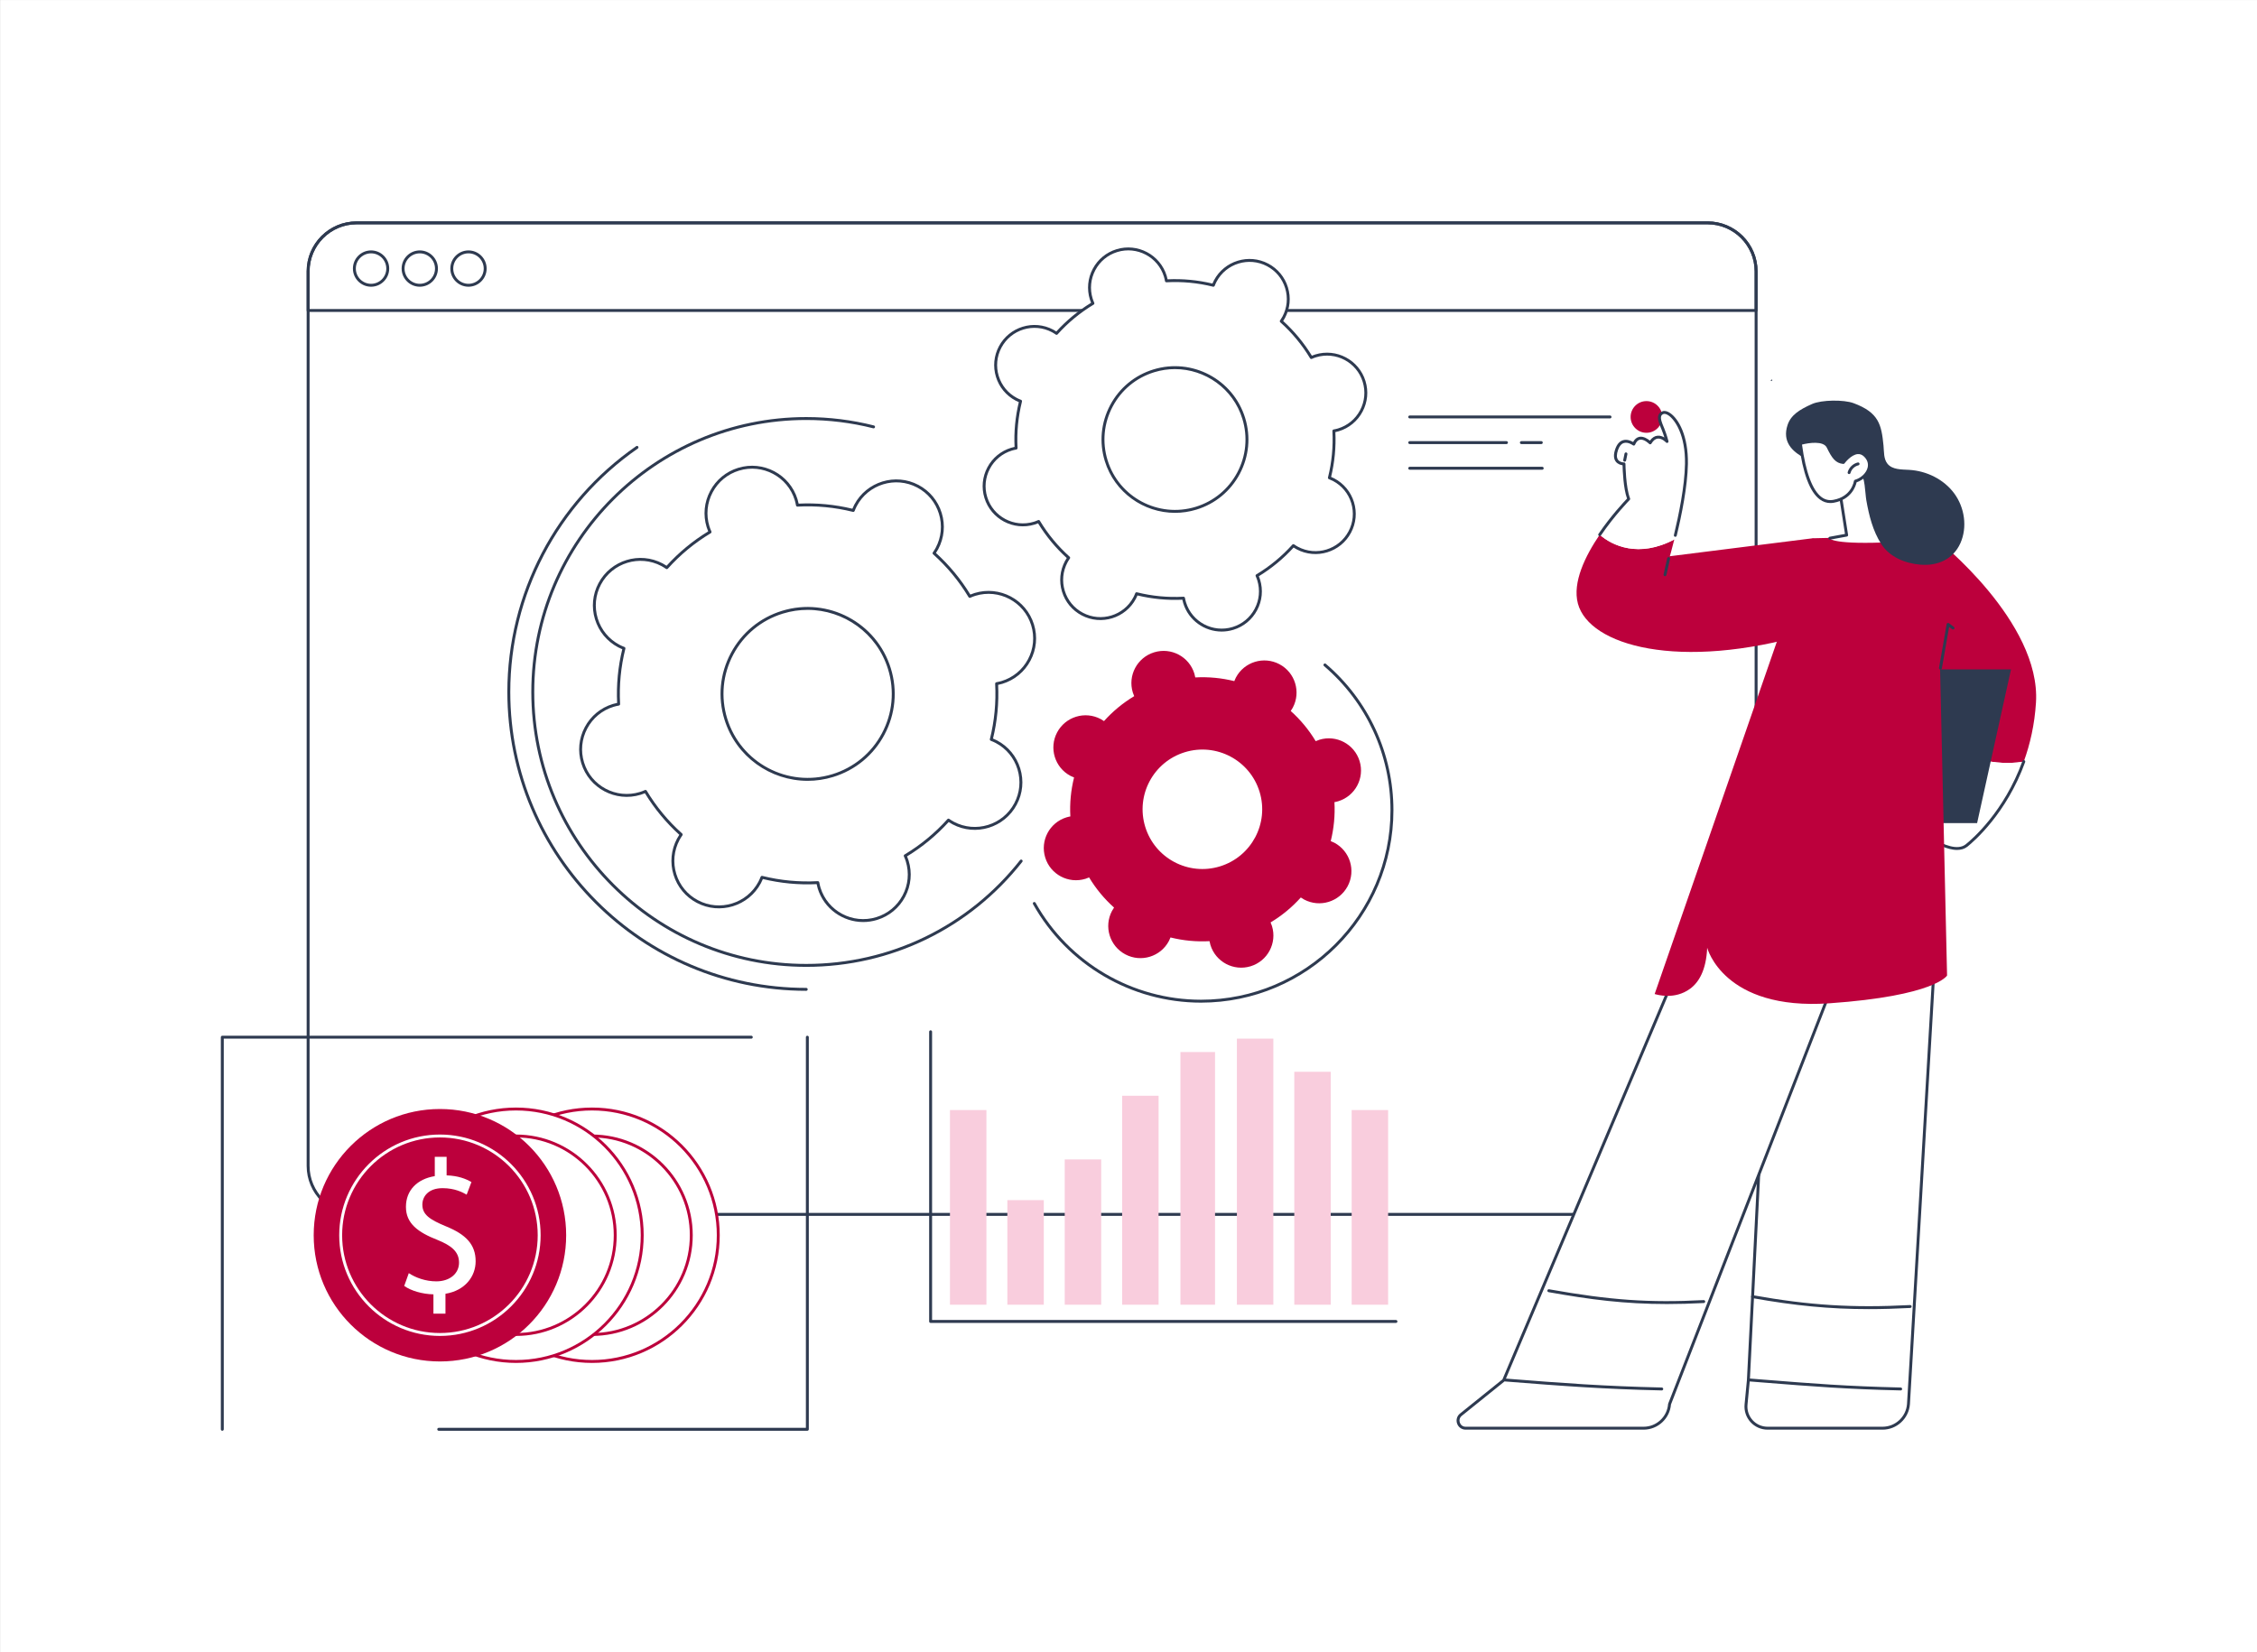 <svg xmlns="http://www.w3.org/2000/svg" xmlns:xlink="http://www.w3.org/1999/xlink" id="Camada_1" viewBox="0 0 3415 2500"><rect x="0" y="0" width="3415" height="2500" fill="#808080" stroke="none"/><defs><style>      .cls-1 {        fill: #2e3a50;      }      .cls-2 {        fill: #fff;      }      .cls-3 {        fill: none;      }      .cls-4 {        fill: #f9cddd;      }      .cls-5 {        fill: #bc003c;      }      .cls-6 {        clip-path: url(#clippath);      }    </style><clipPath id="clippath"><rect class="cls-3" x=".12" y=".04" width="3414.88" height="2499.96"></rect></clipPath></defs><g class="cls-6"><polygon class="cls-2" points="3415 2500 0 2500 0 0 3415 0 3415 2500 3415 2500"></polygon></g><path class="cls-2" d="M2583.74,1837.59H539.58c-40.52,0-73.37-32.85-73.37-73.37V410.58c0-40.52,32.85-73.37,73.37-73.37h2044.16c40.52,0,73.37,32.85,73.37,73.37v1353.64c0,40.52-32.85,73.37-73.37,73.37h0Z"></path><path class="cls-1" d="M539.58,339.41c-39.24,0-71.16,31.92-71.16,71.16v1353.64c0,39.24,31.92,71.16,71.16,71.16h2044.16c39.24,0,71.16-31.92,71.16-71.16V410.58c0-39.24-31.92-71.16-71.16-71.16H539.58ZM2583.74,1839.79H539.58c-41.67,0-75.58-33.9-75.58-75.57V410.58c0-41.67,33.9-75.58,75.58-75.58h2044.16c41.67,0,75.58,33.9,75.58,75.58v1353.64c0,41.67-33.91,75.57-75.58,75.57h0Z"></path><path class="cls-1" d="M468.42,467.63h2186.48v-57.05c0-39.24-31.92-71.16-71.16-71.16H539.58c-39.24,0-71.16,31.92-71.16,71.16v57.05h0ZM2657.11,472.04H466.21c-1.22,0-2.21-.99-2.21-2.21v-59.26c0-41.67,33.9-75.58,75.58-75.58h2044.16c41.67,0,75.58,33.9,75.58,75.58v59.26c0,1.22-.99,2.21-2.21,2.21h0Z"></path><path class="cls-1" d="M561.44,383.35c-12.71,0-23.05,10.34-23.05,23.05s10.34,23.05,23.05,23.05,23.05-10.34,23.05-23.05-10.34-23.05-23.05-23.05h0ZM561.44,433.86c-15.14,0-27.46-12.32-27.46-27.47s12.32-27.46,27.46-27.46,27.46,12.32,27.46,27.46-12.32,27.47-27.46,27.47h0Z"></path><path class="cls-1" d="M635.15,383.35c-12.71,0-23.05,10.34-23.05,23.05s10.34,23.05,23.05,23.05,23.05-10.34,23.05-23.05-10.34-23.05-23.05-23.05h0ZM635.15,433.86c-15.15,0-27.46-12.32-27.46-27.47s12.32-27.46,27.46-27.46,27.46,12.32,27.46,27.46-12.32,27.47-27.46,27.47h0Z"></path><path class="cls-1" d="M708.86,383.35c-12.71,0-23.05,10.34-23.05,23.05s10.34,23.05,23.05,23.05,23.05-10.34,23.05-23.05-10.34-23.05-23.05-23.05h0ZM708.86,433.86c-15.15,0-27.46-12.32-27.46-27.47s12.32-27.46,27.46-27.46,27.46,12.32,27.46,27.46-12.32,27.47-27.46,27.47h0Z"></path><path class="cls-5" d="M1845.86,1310.99c-47.77,14.66-98.38-12.14-113.04-59.84-14.67-47.71,12.17-98.27,59.94-112.93,47.77-14.65,98.38,12.14,113.05,59.85,14.66,47.7-12.18,98.26-59.95,112.92h0ZM1996.27,1119.41c-1.92.59-3.75,1.31-5.53,2.11-10.38-17.25-23.16-32.58-37.78-45.66,1.12-1.6,2.18-3.26,3.12-5.03,12.61-23.74,3.55-53.2-20.22-65.78-23.77-12.58-53.26-3.54-65.87,20.21-.94,1.77-1.72,3.58-2.42,5.4-19.04-4.74-38.92-6.7-59.03-5.59-.35-1.93-.78-3.85-1.36-5.76-7.9-25.69-35.15-40.12-60.88-32.23-25.72,7.89-40.17,35.12-32.28,60.81.59,1.91,1.32,3.74,2.11,5.53-17.27,10.37-32.62,23.13-45.71,37.73-1.61-1.11-3.27-2.17-5.04-3.11-23.77-12.58-53.26-3.53-65.87,20.21-12.6,23.75-3.55,53.2,20.22,65.79,1.77.93,3.58,1.71,5.41,2.41-4.75,19.02-6.72,38.87-5.62,58.97-1.92.34-3.85.77-5.77,1.36-25.72,7.89-40.17,35.11-32.27,60.8,7.89,25.69,35.15,40.12,60.87,32.23,1.92-.59,3.75-1.32,5.54-2.11,10.37,17.24,23.15,32.57,37.77,45.65-1.12,1.6-2.18,3.26-3.12,5.03-12.6,23.75-3.55,53.2,20.22,65.78,23.77,12.59,53.26,3.54,65.87-20.21.94-1.77,1.72-3.57,2.42-5.4,19.04,4.74,38.92,6.7,59.04,5.6.34,1.92.77,3.84,1.36,5.76,7.89,25.69,35.15,40.11,60.87,32.22,25.72-7.89,40.17-35.12,32.28-60.8-.59-1.92-1.32-3.75-2.11-5.54,17.27-10.36,32.62-23.13,45.71-37.73,1.61,1.12,3.27,2.17,5.04,3.11,23.77,12.58,53.26,3.54,65.87-20.21,12.61-23.75,3.55-53.2-20.22-65.78-1.77-.94-3.58-1.72-5.41-2.42,4.76-19.02,6.72-38.87,5.62-58.96,1.92-.35,3.85-.77,5.77-1.36,25.72-7.9,40.17-35.12,32.28-60.81-7.9-25.69-35.15-40.12-60.88-32.22h0Z"></path><path class="cls-2" d="M1809.76,769c-57.48,17.64-118.38-14.6-136.03-72.01-17.64-57.41,14.65-118.24,72.14-135.88,57.48-17.64,118.38,14.6,136.02,72.01,17.65,57.41-14.65,118.24-72.13,135.88h0ZM1990.75,538.47c-2.31.71-4.51,1.58-6.66,2.54-12.49-20.75-27.86-39.2-45.45-54.93,1.34-1.93,2.62-3.93,3.75-6.06,15.17-28.57,4.27-64.01-24.33-79.15-28.61-15.14-64.09-4.26-79.26,24.32-1.13,2.13-2.07,4.3-2.92,6.5-22.91-5.71-46.82-8.06-71.03-6.73-.42-2.31-.93-4.63-1.64-6.93-9.5-30.91-42.29-48.27-73.25-38.77-30.95,9.5-48.34,42.25-38.84,73.17.71,2.3,1.59,4.51,2.54,6.65-20.78,12.48-39.25,27.84-55.01,45.41-1.93-1.34-3.93-2.61-6.06-3.74-28.61-15.14-64.09-4.26-79.26,24.32-15.17,28.57-4.27,64.01,24.33,79.16,2.13,1.13,4.31,2.07,6.51,2.91-5.72,22.89-8.09,46.77-6.76,70.95-2.32.41-4.63.93-6.94,1.64-30.95,9.5-48.34,42.25-38.84,73.17,9.5,30.91,42.3,48.27,73.25,38.78,2.31-.71,4.51-1.58,6.66-2.54,12.49,20.75,27.86,39.2,45.45,54.93-1.34,1.93-2.62,3.93-3.75,6.05-15.17,28.57-4.28,64.01,24.33,79.16,28.61,15.14,64.09,4.26,79.26-24.32,1.13-2.13,2.07-4.31,2.91-6.5,22.92,5.71,46.83,8.06,71.04,6.73.42,2.31.93,4.63,1.64,6.93,9.5,30.91,42.29,48.27,73.25,38.78,30.95-9.5,48.34-42.26,38.83-73.17-.7-2.3-1.58-4.51-2.54-6.65,20.79-12.48,39.26-27.84,55.02-45.41,1.93,1.34,3.93,2.61,6.06,3.74,28.6,15.14,64.09,4.26,79.26-24.32,15.17-28.57,4.27-64.01-24.33-79.16-2.13-1.13-4.31-2.07-6.51-2.91,5.72-22.89,8.08-46.77,6.76-70.95,2.32-.41,4.63-.93,6.94-1.63,30.95-9.5,48.34-42.26,38.84-73.17-9.5-30.91-42.3-48.27-73.25-38.77h0Z"></path><path class="cls-1" d="M1777.78,558.52c-10.35,0-20.87,1.52-31.27,4.71-27.24,8.36-49.59,26.81-62.93,51.95-13.35,25.14-16.1,53.97-7.74,81.17,17.26,56.15,77.04,87.79,133.28,70.55,27.23-8.36,49.58-26.81,62.93-51.95,13.35-25.14,16.1-53.97,7.73-81.17-14.06-45.77-56.38-75.26-102-75.26h0ZM1777.85,776.02c-47.51,0-91.57-30.71-106.23-78.37-8.7-28.33-5.84-58.35,8.06-84.54,13.9-26.18,37.18-45.4,65.54-54.1,58.54-17.97,120.81,14.99,138.78,73.47,8.71,28.33,5.85,58.35-8.05,84.54-13.9,26.18-37.18,45.4-65.54,54.1l-.65-2.11.65,2.11c-10.82,3.32-21.78,4.9-32.56,4.9h0ZM1790.78,902.96c1.07,0,1.98.76,2.17,1.82.45,2.5.97,4.69,1.58,6.67,9.13,29.7,40.75,46.44,70.49,37.31,14.4-4.42,26.23-14.18,33.29-27.48,7.06-13.3,8.51-28.55,4.09-42.93-.61-1.98-1.41-4.08-2.45-6.4-.45-1.02-.08-2.22.88-2.79,20.35-12.22,38.69-27.35,54.5-44.99.74-.83,1.99-.98,2.91-.34,2.09,1.46,4,2.64,5.83,3.6,27.49,14.55,61.7,4.05,76.28-23.4,7.06-13.29,8.51-28.54,4.09-42.92-4.42-14.39-14.19-26.2-27.5-33.26-1.84-.97-3.89-1.88-6.27-2.8-1.04-.4-1.62-1.51-1.35-2.59,5.74-22.96,7.99-46.62,6.7-70.3-.06-1.11.72-2.1,1.81-2.29,2.51-.45,4.69-.96,6.68-1.57,14.41-4.42,26.23-14.18,33.29-27.48,7.06-13.3,8.51-28.55,4.09-42.93-9.13-29.7-40.75-46.44-70.49-37.31-1.98.61-4.08,1.41-6.41,2.45-1.02.45-2.22.08-2.79-.88-12.23-20.32-27.38-38.63-45.03-54.43-.83-.74-.98-1.99-.34-2.9,1.48-2.13,2.63-3.99,3.61-5.83,7.06-13.29,8.51-28.54,4.09-42.92-4.42-14.39-14.19-26.2-27.5-33.25-27.49-14.55-61.71-4.05-76.28,23.4-.98,1.83-1.89,3.88-2.8,6.25-.41,1.04-1.52,1.61-2.6,1.35-22.99-5.73-46.68-7.97-70.38-6.67-1.11.1-2.1-.72-2.29-1.82-.45-2.51-.97-4.69-1.58-6.67-9.13-29.7-40.75-46.44-70.49-37.32-14.4,4.42-26.23,14.18-33.29,27.48-7.06,13.3-8.51,28.55-4.09,42.93.62,2,1.39,4.03,2.45,6.4.45,1.02.08,2.22-.88,2.79-20.35,12.22-38.69,27.35-54.51,44.99-.74.83-1.98.97-2.9.34-2.09-1.45-4-2.64-5.83-3.61-27.49-14.55-61.71-4.05-76.28,23.4-7.06,13.29-8.51,28.54-4.1,42.92,4.42,14.4,14.19,26.2,27.51,33.25,1.85.98,3.84,1.87,6.27,2.8,1.04.4,1.62,1.51,1.35,2.59-5.74,22.98-8,46.63-6.7,70.3.06,1.11-.71,2.1-1.81,2.29-2.56.46-4.68.96-6.68,1.57-14.41,4.42-26.23,14.18-33.29,27.48-7.06,13.3-8.52,28.55-4.09,42.93,9.13,29.7,40.75,46.44,70.49,37.32,1.98-.61,4.08-1.41,6.41-2.45,1.01-.45,2.22-.08,2.79.88,12.23,20.33,27.38,38.64,45.03,54.43.83.74.98,1.99.34,2.91-1.46,2.09-2.64,3.99-3.61,5.83-7.06,13.3-8.51,28.54-4.1,42.92,4.43,14.39,14.19,26.2,27.51,33.25,27.49,14.55,61.71,4.05,76.28-23.4.97-1.83,1.89-3.88,2.8-6.26.4-1.04,1.52-1.61,2.6-1.35,22.99,5.73,46.66,7.96,70.38,6.67.04,0,.08,0,.12,0h0ZM1848.48,955.67c-26.02,0-50.15-16.82-58.17-42.92-.5-1.63-.94-3.37-1.33-5.28-22.87,1.06-45.69-1.09-67.9-6.44-.74,1.81-1.5,3.43-2.3,4.94-15.71,29.6-52.61,40.92-82.24,25.23-14.36-7.6-24.9-20.33-29.66-35.86-4.77-15.51-3.2-31.95,4.41-46.28.8-1.5,1.72-3.04,2.79-4.67-16.89-15.35-31.49-33-43.43-52.5-1.81.75-3.5,1.36-5.12,1.86-32.08,9.84-66.17-8.21-76.01-40.23-4.77-15.52-3.2-31.96,4.41-46.3,7.61-14.34,20.36-24.86,35.89-29.63,1.65-.51,3.36-.94,5.29-1.33-1.07-22.82,1.1-45.61,6.46-67.8-1.81-.75-3.44-1.5-4.94-2.3-14.36-7.6-24.9-20.34-29.66-35.86-4.77-15.51-3.2-31.95,4.41-46.28,15.72-29.6,52.61-40.92,82.24-25.24,1.51.8,3.05,1.72,4.68,2.79,15.38-16.88,33.05-31.46,52.58-43.4-.76-1.81-1.36-3.47-1.87-5.12-4.76-15.51-3.2-31.96,4.42-46.3,7.61-14.34,20.35-24.86,35.89-29.63,32.05-9.84,66.16,8.21,76,40.24.5,1.63.94,3.37,1.33,5.28,22.87-1.08,45.68,1.09,67.89,6.43.75-1.8,1.51-3.43,2.31-4.94,15.71-29.6,52.61-40.92,82.24-25.23,14.36,7.6,24.9,20.34,29.66,35.86,4.77,15.51,3.2,31.95-4.41,46.28-.81,1.52-1.71,3.03-2.8,4.67,16.9,15.36,31.5,33.01,43.44,52.5,1.81-.75,3.5-1.36,5.13-1.86,32.07-9.84,66.16,8.21,76,40.24,4.77,15.52,3.2,31.96-4.41,46.3-7.61,14.34-20.36,24.86-35.89,29.63-1.64.5-3.38.94-5.29,1.33,1.07,22.84-1.1,45.63-6.46,67.81,1.81.74,3.43,1.5,4.94,2.3,14.36,7.6,24.9,20.34,29.66,35.86,4.76,15.51,3.2,31.95-4.41,46.28-15.72,29.61-52.61,40.93-82.24,25.23-1.51-.8-3.05-1.71-4.68-2.79-15.38,16.88-33.05,31.46-52.58,43.4.75,1.8,1.36,3.49,1.87,5.11,4.76,15.52,3.2,31.96-4.41,46.3-7.62,14.34-20.36,24.86-35.9,29.63-5.93,1.82-11.93,2.69-17.83,2.69h0Z"></path><path class="cls-2" d="M1260,1173.61c-68.36,20.98-140.8-17.37-161.79-85.65-20.98-68.27,17.43-140.63,85.79-161.61,68.37-20.98,140.81,17.37,161.79,85.65,20.99,68.28-17.42,140.63-85.79,161.61h0ZM1475.27,899.43c-2.75.84-5.37,1.88-7.93,3.02-14.85-24.68-33.14-46.62-54.06-65.34,1.6-2.3,3.12-4.67,4.46-7.2,18.05-33.98,5.09-76.14-28.93-94.15-34.03-18.01-76.23-5.06-94.27,28.93-1.35,2.53-2.47,5.12-3.47,7.73-27.25-6.79-55.69-9.59-84.49-8.01-.49-2.75-1.1-5.5-1.94-8.24-11.3-36.77-50.31-57.42-87.12-46.12-36.82,11.3-57.5,50.26-46.2,87.02.84,2.74,1.89,5.36,3.02,7.91-24.72,14.84-46.68,33.11-65.42,54.01-2.3-1.6-4.68-3.11-7.22-4.45-34.02-18.01-76.22-5.06-94.27,28.92-18.04,33.98-5.09,76.14,28.94,94.15,2.54,1.34,5.12,2.46,7.74,3.46-6.8,27.22-9.61,55.64-8.04,84.38-2.75.5-5.51,1.11-8.25,1.95-36.81,11.29-57.5,50.26-46.19,87.02,11.3,36.77,50.3,57.42,87.12,46.12,2.75-.84,5.37-1.88,7.92-3.02,14.85,24.68,33.13,46.62,54.06,65.34-1.6,2.29-3.12,4.67-4.47,7.2-18.04,33.98-5.08,76.13,28.94,94.14,34.02,18.01,76.23,5.06,94.27-28.92,1.34-2.53,2.46-5.12,3.47-7.73,27.25,6.79,55.69,9.59,84.49,8.01.49,2.75,1.1,5.5,1.94,8.24,11.3,36.77,50.31,57.41,87.12,46.12,36.82-11.3,57.5-50.26,46.2-87.02-.85-2.74-1.89-5.36-3.02-7.92,24.71-14.84,46.68-33.11,65.42-54,2.3,1.59,4.68,3.11,7.22,4.45,34.02,18.01,76.22,5.06,94.26-28.93,18.04-33.98,5.09-76.13-28.93-94.14-2.54-1.34-5.13-2.46-7.74-3.46,6.8-27.22,9.61-55.63,8.04-84.39,2.75-.49,5.5-1.1,8.25-1.94,36.81-11.3,57.5-50.26,46.2-87.03-11.31-36.77-50.31-57.41-87.12-46.12h0Z"></path><path class="cls-1" d="M1221.96,922.85c-12.35,0-24.9,1.81-37.31,5.62-32.5,9.97-59.17,31.99-75.1,61.99-15.92,30.01-19.2,64.41-9.23,96.86,20.6,67,91.93,104.77,159.04,84.18,32.5-9.97,59.17-31.99,75.1-61.99,15.93-30.01,19.2-64.4,9.22-96.86-16.78-54.61-67.28-89.8-121.72-89.8h0ZM1222.05,1181.53c-56.33,0-108.57-36.4-125.94-92.92-10.33-33.59-6.94-69.18,9.54-100.22,16.48-31.04,44.08-53.82,77.71-64.14,69.41-21.3,143.23,17.78,164.54,87.1,10.33,33.59,6.94,69.18-9.55,100.23-16.47,31.04-44.07,53.82-77.7,64.14-12.83,3.94-25.83,5.81-38.6,5.81h0ZM1237.43,1333.35c1.06,0,1.98.76,2.17,1.82.54,3,1.15,5.61,1.88,7.98,10.92,35.55,48.76,55.58,84.37,44.66,17.24-5.29,31.38-16.97,39.83-32.89,8.45-15.91,10.19-34.16,4.9-51.38-.73-2.36-1.69-4.87-2.93-7.66-.45-1.02-.08-2.22.88-2.79,24.25-14.56,46.09-32.59,64.92-53.59.74-.82,1.99-.97,2.9-.34,2.51,1.75,4.79,3.16,6.99,4.32,32.89,17.41,73.84,4.85,91.29-28.01,8.44-15.91,10.18-34.15,4.89-51.36-5.28-17.23-16.98-31.36-32.92-39.8-2.2-1.17-4.65-2.26-7.49-3.35-1.04-.4-1.62-1.51-1.35-2.59,6.83-27.35,9.52-55.53,7.97-83.74-.06-1.11.72-2.09,1.82-2.29,3-.54,5.62-1.15,7.99-1.88,17.24-5.29,31.39-16.97,39.84-32.89,8.45-15.92,10.19-34.16,4.9-51.38-10.93-35.55-48.77-55.58-84.37-44.66-2.37.73-4.88,1.69-7.67,2.93-1.02.46-2.21.08-2.79-.88-14.55-24.2-32.6-46.01-53.64-64.83-.83-.74-.97-1.99-.34-2.91,1.75-2.5,3.16-4.78,4.33-6.97,8.44-15.91,10.18-34.15,4.89-51.37-5.28-17.22-16.98-31.36-32.91-39.8-32.9-17.41-73.85-4.84-91.29,28.01-1.17,2.2-2.27,4.65-3.36,7.49-.4,1.04-1.52,1.61-2.59,1.35-27.39-6.82-55.59-9.49-83.84-7.95-1.09.11-2.09-.71-2.29-1.81-.54-3.01-1.15-5.62-1.88-7.98-10.93-35.55-48.77-55.58-84.37-44.66-17.24,5.29-31.39,16.97-39.83,32.89-8.45,15.92-10.19,34.16-4.9,51.38.73,2.38,1.69,4.89,2.93,7.66.45,1.02.08,2.21-.88,2.79-24.25,14.56-46.09,32.59-64.92,53.59-.74.83-1.99.97-2.9.34-2.51-1.74-4.79-3.15-6.99-4.31-32.9-17.42-73.84-4.85-91.29,28.01-8.45,15.91-10.18,34.15-4.9,51.36,5.29,17.22,16.98,31.36,32.92,39.8,2.2,1.17,4.65,2.26,7.49,3.35,1.04.4,1.62,1.51,1.35,2.59-6.83,27.36-9.52,55.54-7.97,83.73.06,1.12-.72,2.1-1.81,2.3-3,.53-5.61,1.15-8,1.88-17.24,5.29-31.39,16.97-39.84,32.88-8.45,15.92-10.18,34.17-4.89,51.38,10.92,35.55,48.77,55.58,84.36,44.66,2.39-.73,4.83-1.66,7.67-2.93,1.03-.45,2.21-.07,2.78.88,14.57,24.22,32.61,46.03,53.64,64.83.83.75.97,1.99.34,2.91-1.75,2.5-3.17,4.79-4.33,6.97-8.44,15.91-10.18,34.16-4.9,51.37,5.29,17.22,16.98,31.36,32.92,39.79,32.9,17.42,73.85,4.85,91.29-28.01,1.17-2.19,2.27-4.64,3.36-7.48.4-1.04,1.52-1.61,2.59-1.35,27.39,6.82,55.59,9.49,83.84,7.94h.12ZM1306.05,1395.2c-30.76,0-59.3-19.88-68.79-50.75-.62-2.02-1.16-4.19-1.64-6.59-27.4,1.31-54.74-1.27-81.34-7.71-.93,2.26-1.87,4.29-2.86,6.16-18.58,35.01-62.21,48.39-97.25,29.84-16.98-8.99-29.44-24.04-35.07-42.4-5.64-18.34-3.78-37.77,5.22-54.73.98-1.86,2.14-3.78,3.5-5.81-20.26-18.37-37.76-39.52-52.04-62.9-2.28.96-4.34,1.71-6.39,2.34-37.91,11.63-78.23-9.71-89.88-47.58-5.64-18.35-3.79-37.79,5.22-54.75,9-16.95,24.07-29.39,42.44-35.03,2.03-.62,4.2-1.16,6.6-1.64-1.31-27.36,1.29-54.67,7.74-81.24-2.27-.92-4.3-1.86-6.17-2.85-16.98-8.99-29.44-24.05-35.08-42.4-5.63-18.34-3.78-37.78,5.22-54.73,18.58-35,62.2-48.39,97.25-29.84,1.86.99,3.79,2.14,5.83,3.49,18.4-20.24,39.57-37.72,62.98-51.99-.94-2.25-1.72-4.35-2.34-6.38-5.64-18.35-3.78-37.79,5.22-54.74,9-16.96,24.07-29.4,42.44-35.04,37.92-11.63,78.24,9.71,89.88,47.58.62,2.01,1.16,4.19,1.64,6.59,27.39-1.32,54.74,1.27,81.34,7.71.92-2.26,1.87-4.29,2.86-6.16,18.58-35.01,62.21-48.39,97.25-29.84,16.98,8.99,29.44,24.05,35.07,42.4,5.64,18.34,3.78,37.78-5.22,54.73-.99,1.86-2.14,3.78-3.5,5.82,20.27,18.39,37.77,39.53,52.04,62.9,2.27-.95,4.37-1.72,6.39-2.34,37.92-11.63,78.23,9.71,89.87,47.58,5.64,18.35,3.79,37.79-5.21,54.74-9,16.96-24.07,29.4-42.45,35.04-2.02.62-4.19,1.16-6.59,1.64,1.31,27.36-1.29,54.67-7.74,81.24,2.27.92,4.3,1.86,6.17,2.85,16.98,8.99,29.44,24.05,35.07,42.4,5.64,18.34,3.78,37.78-5.22,54.73-18.58,35-62.21,48.39-97.25,29.84-1.87-.99-3.79-2.14-5.83-3.5-18.39,20.24-39.57,37.72-62.98,51.99.95,2.26,1.72,4.36,2.34,6.38,5.64,18.34,3.78,37.79-5.22,54.74-9,16.96-24.07,29.4-42.44,35.04-7.01,2.15-14.11,3.17-21.09,3.17h0Z"></path><path class="cls-1" d="M1219.88,1463.02c-229.36,0-415.96-186.6-415.96-415.96s186.6-415.96,415.96-415.96c34.68,0,69.15,4.28,102.45,12.71,1.18.3,1.9,1.5,1.6,2.68-.3,1.18-1.51,1.89-2.68,1.6-32.95-8.34-67.05-12.58-101.37-12.58-226.92,0-411.54,184.62-411.54,411.55s184.62,411.55,411.54,411.55c126.93,0,244.83-57.25,323.48-157.08.75-.96,2.14-1.13,3.1-.37.95.75,1.12,2.14.36,3.1-79.48,100.89-198.65,158.76-326.94,158.76h0Z"></path><path class="cls-1" d="M1219.88,1499.29c-249.35,0-452.22-202.87-452.22-452.23,0-148.29,72.86-287.33,194.91-371.93,1-.7,2.37-.44,3.07.56.69,1,.44,2.37-.56,3.07-120.85,83.77-193,221.45-193,368.3,0,246.92,200.89,447.81,447.81,447.81,1.22,0,2.21.99,2.21,2.21s-.99,2.21-2.21,2.21h0Z"></path><path class="cls-1" d="M1817.19,1517.19c-105.25,0-202.64-57.09-254.15-149-.6-1.06-.22-2.41.84-3,1.07-.6,2.41-.22,3.01.84,50.73,90.52,146.65,146.75,250.3,146.75,158.11,0,286.74-128.63,286.74-286.74,0-84.04-36.68-163.56-100.66-218.17-.92-.79-1.03-2.19-.24-3.11.79-.93,2.19-1.03,3.11-.25,64.95,55.46,102.21,136.2,102.21,221.53,0,160.54-130.62,291.15-291.16,291.15h0Z"></path><path class="cls-5" d="M2515.13,630.92c0,13.24-10.72,23.98-23.94,23.98s-23.94-10.73-23.94-23.98,10.72-23.98,23.94-23.98,23.94,10.73,23.94,23.98h0Z"></path><path class="cls-2" d="M2931.03,1385.01l-43.39,739.72c-1.53,20.53-18.6,36.4-39.15,36.4h-174.08c-19.29,0-34.38-16.64-32.53-35.87l3.53-36.66,38.4-763.92,247.22,60.33h0Z"></path><path class="cls-1" d="M2685.88,1327.46l-38.27,761.25-3.54,36.76c-.82,8.56,2.02,17.11,7.8,23.47,5.76,6.35,13.98,9.98,22.54,9.98h174.08c19.28,0,35.51-15.09,36.95-34.35l43.28-737.85-242.84-59.26h0ZM2848.49,2163.33h-174.08c-9.8,0-19.21-4.16-25.81-11.42-6.61-7.28-9.86-17.07-8.92-26.86l3.53-36.66,38.39-763.82c.03-.65.36-1.26.89-1.65.52-.4,1.19-.53,1.84-.38l247.23,60.33c1.03.25,1.74,1.2,1.67,2.27l-43.39,739.72c-1.61,21.59-19.77,38.47-41.35,38.47h0Z"></path><path class="cls-1" d="M2875.86,2103.97h-.05c-81.58-1.89-131.93-5.9-208.14-11.97l-20.12-1.6c-1.22-.1-2.12-1.16-2.03-2.37.1-1.22,1.13-2.13,2.38-2.03l20.12,1.6c76.14,6.07,126.44,10.07,207.89,11.96,1.22.03,2.18,1.04,2.16,2.26-.03,1.2-1.02,2.15-2.21,2.15h0Z"></path><path class="cls-1" d="M2827.33,1980.93c-58.94,0-111.39-5.18-175.95-16.69-1.2-.22-2-1.36-1.79-2.56.22-1.21,1.36-2,2.56-1.79,86.12,15.36,150.61,19.4,237.96,14.89,1.18-.07,2.26.87,2.32,2.09.06,1.21-.87,2.25-2.09,2.32-22.23,1.14-43,1.74-63.01,1.74h0Z"></path><path class="cls-2" d="M2813.83,1385.01l-287.68,739.72c-1.53,20.53-18.61,36.4-39.16,36.4h-269.37c-10.84,0-15.64-13.65-7.19-20.45l64.69-52.08,323.12-763.92,215.59,60.33h0Z"></path><path class="cls-1" d="M2599.51,1327.33l-322.36,762.13c-.14.34-.36.63-.64.86l-64.7,52.08c-3.78,3.04-3.99,7.33-2.93,10.33,1.05,2.99,3.9,6.19,8.74,6.19h269.37c19.29,0,35.52-15.09,36.96-34.35,0-.22.06-.43.14-.64l286.8-737.45-211.38-59.15h0ZM2486.99,2163.33h-269.37c-5.88,0-10.95-3.58-12.91-9.13-1.95-5.57-.26-11.55,4.33-15.24l64.27-51.73,322.9-763.41c.43-1.02,1.55-1.57,2.62-1.26l215.59,60.32c.6.17,1.11.59,1.38,1.14.28.56.31,1.21.08,1.79l-287.56,739.42c-1.77,21.39-19.86,38.1-41.33,38.1h0Z"></path><path class="cls-1" d="M2514.36,2103.97h-.05c-88.49-2.05-147.72-6.49-237.04-13.57-1.22-.1-2.12-1.16-2.03-2.37.1-1.22,1.12-2.13,2.38-2.03,89.24,7.07,148.42,11.51,236.8,13.56,1.21.03,2.18,1.04,2.15,2.26-.03,1.2-1.01,2.15-2.21,2.15h0Z"></path><path class="cls-1" d="M2522.2,1973.23c-64.31,0-115.75-6.67-179.11-17.97-1.2-.21-2-1.36-1.78-2.56.21-1.2,1.35-2,2.56-1.78,92.53,16.5,151.55,20.64,233.9,16.38,1.17-.08,2.25.88,2.31,2.09.07,1.22-.87,2.26-2.09,2.32-19.88,1.03-38.31,1.52-55.79,1.52h0Z"></path><path class="cls-5" d="M3062.14,1152.39c9.45-26.08,16.36-55.88,18.44-89.34,7.58-122.09-149.55-246.38-149.55-246.38l-42.84-2.28,42.84,283.77-6.74,23.2c25.79,14.13,83.74,40.88,137.85,31.02h0Z"></path><path class="cls-2" d="M2924.29,1121.37l-36.1,124.12s61.85,54.31,87.44,33.82c18.58-14.88,61.48-57.81,86.51-126.92-54.11,9.86-112.06-16.89-137.85-31.02h0Z"></path><path class="cls-1" d="M2961.15,1286.11c-29.64,0-72.26-37.07-74.41-38.96-.92-.81-1.01-2.2-.2-3.12.8-.91,2.19-1,3.11-.2.6.53,60.73,52.86,84.6,33.75,9.46-7.57,58.03-49.22,85.81-125.94.42-1.14,1.69-1.74,2.83-1.32,1.14.41,1.74,1.68,1.32,2.83-28.18,77.82-77.59,120.18-87.2,127.88-4.47,3.58-9.91,5.08-15.86,5.08h0Z"></path><polygon class="cls-1" points="2729.68 1245.49 2991.51 1245.49 3042.78 1012.89 2780.95 1012.89 2729.68 1245.49 2729.68 1245.49"></polygon><path class="cls-5" d="M2931.03,816.67s-96.68-5.18-188.26-2.17c-1.5,4.33-3,8.66-4.5,12.99-78.23,225.55-156.45,451.1-234.66,676.65,3.56,1.06,30.35,9.05,53.57-7.93,13.4-9.79,24.43-28.24,25.92-62.08,0,0,24.51,95.28,184.92,84.04,160.41-11.24,178.03-42.02,178.03-42.02l-15.02-659.48h0Z"></path><path class="cls-1" d="M2936.03,1013.14c-.12,0-.25-.01-.38-.03-1.2-.21-2-1.35-1.79-2.55l11.55-66.12c.13-.75.65-1.39,1.36-1.67.71-.28,1.51-.18,2.13.28l7.49,5.55c.98.72,1.19,2.1.47,3.08-.73.98-2.11,1.19-3.09.46l-4.63-3.42-10.94,62.6c-.18,1.07-1.12,1.82-2.17,1.82h0Z"></path><path class="cls-5" d="M2742.77,814.5l-216.17,27.17s2.91-9.98,6.75-25.38c-54.1,28.63-94.35,9.1-112.88-7.22-21.7,31.89-41.59,72.16-32.98,104.3,17,63.4,152.66,102.58,349.07,45.43l28.01-129.92-21.8-14.38h0Z"></path><path class="cls-2" d="M2533.35,816.29c7.23-29.02,17.77-77.29,18.38-114.32.93-56.69-25.77-81.32-35.48-77.58-9.7,3.75-4.01,15.14,0,25.06s6.09,18.57,6.09,18.57c0,0-14.55-16.19-25.49,2.11,0,0-16.92-17.25-24.88,1.89,0,0-18.19-13.87-25.85,8.18-7.66,22.05,11.12,21.76,11.12,21.76,0,0,.32,35.82,7.15,53,0,0-22.81,23.1-43.92,54.11,18.53,16.31,58.78,35.85,112.88,7.22h0Z"></path><path class="cls-1" d="M2534.88,812.28c-.18,0-.35-.02-.53-.06-1.18-.29-1.91-1.48-1.62-2.66,7.35-30.39,16.24-73.73,16.79-107.63.72-43.61-15.18-66.47-24.69-73.11-3.11-2.17-6.02-3.05-7.78-2.37-1.76.68-2.88,1.65-3.45,2.97-1.64,3.83,1.19,10.69,3.69,16.75l1.01,2.46c4.02,9.96,6.1,18.52,6.19,18.88.23.98-.23,2-1.12,2.47-.89.46-1.99.28-2.66-.47-.06-.07-5.96-6.47-12.35-5.84-3.58.35-6.81,2.91-9.62,7.6-.35.59-.95.97-1.63,1.06-.7.08-1.36-.16-1.84-.64-.07-.08-7.59-7.6-14-6.34-2.98.58-5.43,3.11-7.26,7.53-.26.63-.8,1.1-1.46,1.28-.66.18-1.37.04-1.91-.37-.07-.06-7.21-5.38-13.64-3.43-3.8,1.15-6.76,4.71-8.8,10.57-2.29,6.62-2.29,11.59,0,14.77,2.89,4,8.8,4.06,8.99,4.06h0c.64.05,1.15.22,1.57.63.42.41.66.97.67,1.56,0,.35.4,35.61,7,52.2.32.81.13,1.74-.49,2.37-.22.23-22.93,23.32-43.66,53.8-.69,1.01-2.06,1.27-3.07.58s-1.27-2.06-.58-3.07c18.5-27.19,38.56-48.57,43.19-53.39-5.6-15.48-6.6-42.74-6.77-50.43-2.76-.38-7.48-1.63-10.44-5.72-3.19-4.42-3.39-10.74-.59-18.8,2.52-7.29,6.46-11.78,11.7-13.36,6.06-1.82,12.13.85,15.31,2.68,2.36-4.43,5.51-7.05,9.39-7.8,6.39-1.22,12.81,3.15,15.97,5.77,3.28-4.56,7.16-7.07,11.54-7.5,3.96-.39,7.6,1.04,10.41,2.74-1-3.23-2.39-7.37-4.15-11.73l-1-2.43c-2.97-7.2-6.04-14.64-3.67-20.18,1.05-2.43,3.04-4.23,5.92-5.34,3.23-1.25,7.46-.23,11.9,2.87,12.69,8.86,27.27,34.29,26.58,76.8-.57,34.3-9.51,77.98-16.92,108.59-.25,1.01-1.15,1.69-2.14,1.69h0Z"></path><path class="cls-1" d="M2458.25,698.6c-.15,0-.29-.01-.44-.04-1.19-.24-1.97-1.41-1.73-2.6l1.95-9.62c.24-1.19,1.42-1.95,2.6-1.72,1.2.24,1.97,1.41,1.73,2.6l-1.95,9.61c-.21,1.05-1.13,1.77-2.16,1.77h0Z"></path><path class="cls-1" d="M2519.23,871.88c-.16,0-.32-.02-.49-.05-1.19-.27-1.93-1.45-1.66-2.64l5.51-24.48c.26-1.19,1.44-1.94,2.63-1.67,1.19.27,1.94,1.45,1.67,2.64l-5.51,24.48c-.23,1.03-1.14,1.72-2.15,1.72h0Z"></path><polygon class="cls-1" points="2680.18 576.74 2679.16 575.71 2680.71 574.15 2681.75 575.19 2680.18 576.74 2680.18 576.74"></polygon><path class="cls-2" d="M2783.85,744.85l10.25,64.88-25.4,5.07s4.2,10.07,96.77,5.38c67.51-3.42-36.91-111.66-36.91-111.66,0,0-21.49,14.6-44.71,36.33h0Z"></path><path class="cls-1" d="M2768.69,816.6c-1.04,0-1.97-.74-2.16-1.81-.22-1.2.57-2.35,1.77-2.57l23.29-4.28-8.87-56.78c-.11-.72.14-1.45.67-1.95,22.46-21.02,28.5-47.56,28.56-47.82.26-1.19,1.44-1.94,2.63-1.68,1.19.26,1.94,1.44,1.68,2.63-.25,1.12-6.25,27.5-29,49.29l9.02,57.75c.19,1.18-.6,2.29-1.78,2.51l-25.41,4.66c-.13.03-.26.04-.4.04h0Z"></path><path class="cls-1" d="M2704.61,643.4c4.85-15.03,17.49-23.35,37.16-32.08,14.41-6.4,48-6.75,62.78-1.28,38.31,14.18,42.21,32.56,45.32,64.1.94,9.56,0,20.22,6.06,27.65,7.42,9.08,21.07,8.52,32.77,9.2,26.44,1.54,52.46,14.31,68.2,35.64,15.74,21.33,20.13,51.13,9.3,75.34-10.83,24.21-34.5,34.81-60.87,32.45-23.26-2.08-46.41-11.68-58.99-31.38-12.58-19.7-18.39-42.92-22.45-65.95-1.97-11.18-1.71-35.74-9.78-43.7-5.06-4.98-14.16,4.83-20.77,2.27-31.87-12.35-104.62-22.93-88.73-72.27h0Z"></path><path class="cls-2" d="M2724.12,671.11s34.49-10.18,41.97,5.27c7.48,15.44,12.45,22.37,23.06,23.46,0,0,18.24-24.93,32.98-10.39,14.73,14.54,1.76,33.82-14.86,38.67,0,0-3.12,25.1-32.98,30.43-29.85,5.33-43.98-39.39-50.17-87.44h0Z"></path><path class="cls-1" d="M2726.56,672.72c5.59,41.91,15.84,69.39,29.67,79.54,5.37,3.94,11.14,5.29,17.68,4.12,27.92-4.99,31.15-28.3,31.18-28.53.1-.87.72-1.6,1.57-1.84,9.25-2.7,17.13-10.21,19.16-18.26,1.53-6.04-.28-11.83-5.24-16.73-2.94-2.9-6.11-4.17-9.69-3.88-10.2.82-19.86,13.87-19.96,14-.46.63-1.24.95-2.01.89-11.58-1.19-17.02-8.58-24.82-24.69-5.13-10.61-27.33-7.28-37.54-4.62h0ZM2769.54,761.19c-5.71,0-11.05-1.8-15.92-5.37-15.25-11.19-25.91-39.6-31.69-84.43-.14-1.08.53-2.09,1.57-2.4,1.48-.44,36.38-10.51,44.58,6.42,6.89,14.24,11.35,20.68,20.1,22.07,2.74-3.42,11.94-13.91,22.36-14.75,4.84-.4,9.28,1.34,13.13,5.14,6.05,5.97,8.34,13.42,6.43,20.95-2.34,9.25-10.65,17.55-20.91,21-1.25,5.63-7.63,26.09-34.51,30.89-1.74.31-3.45.47-5.14.47h0Z"></path><path class="cls-1" d="M2797.8,717.37c-.19,0-.38-.02-.57-.07-1.18-.31-1.88-1.52-1.57-2.7,1.9-7.17,8.03-13.11,15.25-14.78,1.2-.28,2.37.47,2.65,1.65.27,1.19-.47,2.37-1.65,2.65-5.68,1.31-10.49,5.98-11.98,11.61-.26.99-1.16,1.64-2.13,1.64h0Z"></path><path class="cls-1" d="M2436.1,633.13h-303.08c-1.22,0-2.21-.99-2.21-2.21s.99-2.21,2.21-2.21h303.08c1.22,0,2.2.99,2.2,2.21s-.98,2.21-2.2,2.21h0Z"></path><path class="cls-1" d="M2332.12,671.95h-30.2c-1.22,0-2.2-.99-2.2-2.21s.98-2.21,2.2-2.21h30.2c1.22,0,2.21.99,2.21,2.21s-.99,2.21-2.21,2.21h0Z"></path><path class="cls-1" d="M2279.4,671.95h-146.38c-1.22,0-2.21-.99-2.21-2.21s.99-2.21,2.21-2.21h146.38c1.22,0,2.21.99,2.21,2.21s-.99,2.21-2.21,2.21h0Z"></path><path class="cls-1" d="M2333.5,710.77h-200.48c-1.22,0-2.21-.99-2.21-2.21s.99-2.21,2.21-2.21h200.48c1.22,0,2.21.99,2.21,2.21s-.99,2.21-2.21,2.21h0Z"></path><path class="cls-1" d="M1221.57,2165h-557.74c-1.22,0-2.21-.99-2.21-2.21s.99-2.2,2.21-2.2h555.54v-591.13c0-1.22.98-2.2,2.2-2.2s2.21.98,2.21,2.2v593.33c0,1.22-.99,2.21-2.21,2.21h0Z"></path><path class="cls-1" d="M336.36,2165c-1.22,0-2.21-.99-2.21-2.21v-593.33c0-1.22.99-2.2,2.21-2.2h800.43c1.21,0,2.2.98,2.2,2.2s-.99,2.21-2.2,2.21H338.57v591.12c0,1.22-.99,2.21-2.21,2.21h0Z"></path><path class="cls-2" d="M1086.79,1869.14c0,105.49-85.51,191-191,191s-191-85.51-191-191,85.52-191.01,191-191.01,191,85.52,191,191.01h0Z"></path><path class="cls-5" d="M895.79,1680.34c-104.1,0-188.8,84.69-188.8,188.8s84.69,188.79,188.8,188.79,188.8-84.69,188.8-188.79-84.7-188.8-188.8-188.8h0ZM895.79,2062.35c-106.54,0-193.21-86.68-193.21-193.21s86.67-193.21,193.21-193.21,193.21,86.67,193.21,193.21-86.67,193.21-193.21,193.21h0Z"></path><path class="cls-2" d="M1045.96,1869.14c0,82.93-67.23,150.16-150.17,150.16s-150.17-67.23-150.17-150.16,67.23-150.17,150.17-150.17,150.17,67.23,150.17,150.17h0Z"></path><path class="cls-5" d="M895.79,1721.18c-81.59,0-147.96,66.37-147.96,147.96s66.38,147.96,147.96,147.96,147.96-66.38,147.96-147.96-66.37-147.96-147.96-147.96h0ZM895.79,2021.51c-84.02,0-152.38-68.35-152.38-152.37s68.35-152.38,152.38-152.38,152.37,68.36,152.37,152.38-68.35,152.37-152.37,152.37h0Z"></path><path class="cls-2" d="M971.72,1869.14c0,105.49-85.52,191-191,191s-191-85.51-191-191,85.52-191.01,191-191.01,191,85.52,191,191.01h0Z"></path><path class="cls-5" d="M780.71,1680.34c-104.1,0-188.8,84.69-188.8,188.8s84.69,188.79,188.8,188.79,188.8-84.69,188.8-188.79-84.69-188.8-188.8-188.8h0ZM780.71,2062.35c-106.54,0-193.21-86.68-193.21-193.21s86.67-193.21,193.21-193.21,193.21,86.67,193.21,193.21-86.67,193.21-193.21,193.21h0Z"></path><path class="cls-2" d="M930.88,1869.14c0,82.93-67.23,150.16-150.17,150.16s-150.17-67.23-150.17-150.16,67.23-150.17,150.17-150.17,150.17,67.23,150.17,150.17h0Z"></path><path class="cls-5" d="M780.71,1721.18c-81.59,0-147.96,66.37-147.96,147.96s66.38,147.96,147.96,147.96,147.96-66.38,147.96-147.96-66.37-147.96-147.96-147.96h0ZM780.71,2021.51c-84.02,0-152.37-68.35-152.37-152.37s68.36-152.38,152.37-152.38,152.37,68.36,152.37,152.38-68.35,152.37-152.37,152.37h0Z"></path><path class="cls-5" d="M856.64,1869.14c0,105.49-85.51,191-191,191s-191-85.51-191-191,85.52-191.01,191-191.01,191,85.52,191,191.01h0Z"></path><path class="cls-2" d="M665.63,1721.18c-81.58,0-147.96,66.37-147.96,147.96s66.38,147.96,147.96,147.96,147.96-66.38,147.96-147.96-66.38-147.96-147.96-147.96h0ZM665.63,2021.51c-84.02,0-152.37-68.35-152.37-152.37s68.35-152.38,152.37-152.38,152.38,68.36,152.38,152.38-68.36,152.37-152.38,152.37h0Z"></path><path class="cls-2" d="M655.81,1987.76v-29.18c-16.76-.29-34.1-5.49-44.21-12.72l6.94-19.36c10.4,6.93,25.43,12.42,41.61,12.42,20.52,0,34.39-11.84,34.39-28.31s-11.27-25.72-32.65-34.39c-29.48-11.56-47.68-24.85-47.68-50s17.05-42.19,43.64-46.52v-29.19h17.91v28.03c17.34.58,29.19,5.21,37.57,10.12l-7.23,19.07c-6.07-3.47-17.92-9.83-36.41-9.83-22.25,0-30.63,13.3-30.63,24.86,0,15.02,10.69,22.54,35.83,32.94,29.77,12.14,44.79,27.16,44.79,52.88,0,22.83-15.89,44.22-45.66,49.13v30.05h-18.2Z"></path><path class="cls-1" d="M2112.19,2001.81h-704.11c-1.22,0-2.21-.98-2.21-2.2v-438.36c0-1.22.99-2.2,2.21-2.2s2.21.98,2.21,2.2v436.15h701.9c1.22,0,2.2.99,2.2,2.21s-.98,2.2-2.2,2.2h0Z"></path><polygon class="cls-4" points="1492.52 1974.28 1437.35 1974.28 1437.35 1679.71 1492.52 1679.71 1492.52 1974.28 1492.52 1974.28"></polygon><polygon class="cls-4" points="1579.35 1974.28 1524.19 1974.28 1524.19 1816.01 1579.35 1816.01 1579.35 1974.28 1579.35 1974.28"></polygon><polygon class="cls-4" points="1666.18 1974.28 1611.02 1974.28 1611.02 1754.42 1666.18 1754.42 1666.18 1974.28 1666.18 1974.28"></polygon><polygon class="cls-4" points="1753.01 1974.28 1697.85 1974.28 1697.85 1658.08 1753.01 1658.08 1753.01 1974.28 1753.01 1974.28"></polygon><polygon class="cls-4" points="1838.45 1974.28 1786.07 1974.28 1786.07 1591.94 1838.45 1591.94 1838.45 1974.28 1838.45 1974.28"></polygon><polygon class="cls-4" points="1926.67 1974.28 1871.51 1974.28 1871.51 1571.64 1926.67 1571.64 1926.67 1974.28 1926.67 1974.28"></polygon><polygon class="cls-4" points="2013.5 1974.28 1958.34 1974.28 1958.34 1621.79 2013.5 1621.79 2013.5 1974.28 2013.5 1974.28"></polygon><polygon class="cls-4" points="2100.33 1974.28 2045.17 1974.28 2045.17 1679.71 2100.33 1679.71 2100.33 1974.28 2100.33 1974.28"></polygon></svg>